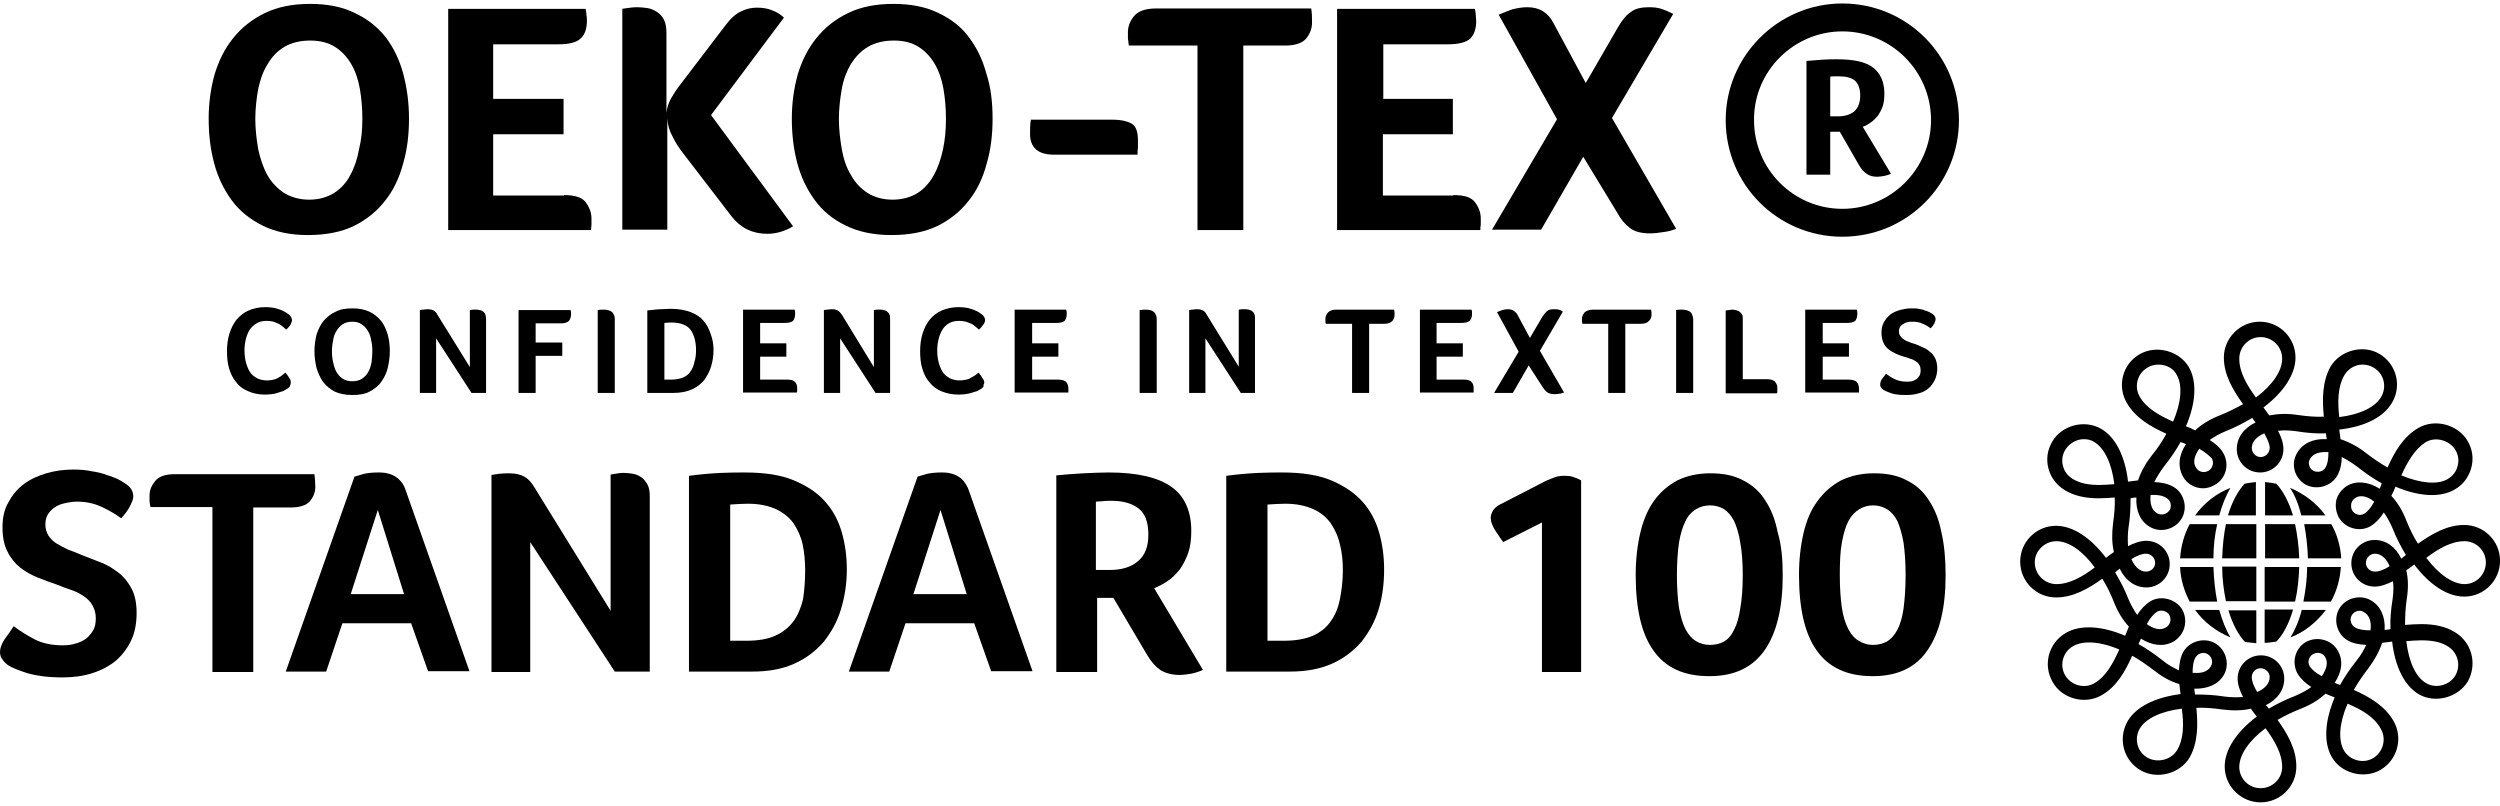 <svg width="90" height="29" viewBox="0 0 90 29" fill="none" xmlns="http://www.w3.org/2000/svg">
<path d="M10.376 13.966C10.361 13.98 10.331 14.011 10.286 14.025C10.241 14.056 10.196 14.085 10.121 14.101C10.046 14.13 9.971 14.146 9.881 14.175C9.791 14.191 9.671 14.206 9.551 14.206C9.311 14.206 9.102 14.161 8.937 14.085C8.757 14.011 8.607 13.906 8.502 13.756C8.382 13.621 8.307 13.456 8.247 13.261C8.187 13.066 8.172 12.856 8.172 12.631C8.172 12.406 8.202 12.196 8.262 12.001C8.322 11.806 8.412 11.641 8.517 11.506C8.637 11.371 8.772 11.252 8.952 11.177C9.117 11.101 9.326 11.056 9.566 11.056C9.686 11.056 9.791 11.072 9.881 11.086C9.971 11.117 10.061 11.132 10.121 11.162C10.196 11.191 10.241 11.222 10.301 11.252C10.346 11.281 10.376 11.311 10.406 11.326C10.436 11.356 10.451 11.371 10.481 11.416C10.496 11.446 10.511 11.491 10.511 11.521C10.511 11.581 10.481 11.641 10.451 11.701C10.406 11.761 10.361 11.821 10.301 11.866C10.271 11.836 10.226 11.791 10.181 11.761C10.136 11.716 10.091 11.686 10.031 11.656C9.971 11.626 9.911 11.611 9.851 11.581C9.776 11.566 9.701 11.551 9.611 11.551C9.461 11.551 9.326 11.581 9.237 11.641C9.132 11.701 9.057 11.776 8.982 11.881C8.922 11.986 8.877 12.091 8.847 12.226C8.817 12.346 8.802 12.481 8.802 12.616C8.802 12.751 8.817 12.886 8.847 13.021C8.877 13.141 8.922 13.261 8.982 13.366C9.042 13.471 9.132 13.546 9.237 13.606C9.341 13.666 9.476 13.696 9.626 13.696C9.716 13.696 9.791 13.681 9.851 13.666C9.926 13.651 9.986 13.621 10.031 13.591C10.091 13.561 10.136 13.531 10.166 13.501C10.211 13.471 10.241 13.441 10.271 13.411C10.286 13.441 10.316 13.456 10.331 13.486C10.361 13.516 10.376 13.546 10.391 13.576C10.406 13.606 10.436 13.636 10.451 13.666C10.466 13.696 10.466 13.726 10.466 13.756C10.466 13.801 10.466 13.831 10.451 13.861C10.436 13.906 10.421 13.936 10.376 13.966Z" fill="black"/>
<path d="M14.034 12.631C14.034 12.841 14.004 13.05 13.959 13.245C13.914 13.44 13.825 13.605 13.72 13.755C13.614 13.905 13.465 14.01 13.3 14.1C13.135 14.19 12.925 14.22 12.67 14.22C12.43 14.22 12.22 14.175 12.055 14.1C11.89 14.01 11.755 13.905 11.635 13.755C11.53 13.605 11.455 13.44 11.395 13.245C11.35 13.05 11.32 12.855 11.32 12.646C11.32 12.436 11.35 12.241 11.395 12.046C11.455 11.866 11.53 11.701 11.65 11.551C11.77 11.416 11.905 11.296 12.085 11.221C12.25 11.131 12.46 11.101 12.7 11.101C12.94 11.101 13.135 11.146 13.3 11.221C13.465 11.296 13.6 11.416 13.72 11.551C13.825 11.686 13.899 11.851 13.959 12.046C14.004 12.211 14.034 12.421 14.034 12.631ZM13.405 12.646C13.405 12.496 13.39 12.361 13.36 12.241C13.345 12.121 13.3 12.001 13.24 11.911C13.18 11.806 13.105 11.731 13.015 11.671C12.925 11.611 12.82 11.581 12.685 11.581C12.55 11.581 12.43 11.611 12.34 11.671C12.25 11.731 12.175 11.806 12.115 11.911C12.055 12.001 12.01 12.121 11.995 12.241C11.965 12.376 11.95 12.511 11.95 12.646C11.95 12.796 11.965 12.931 11.995 13.05C12.025 13.185 12.055 13.29 12.115 13.395C12.175 13.5 12.25 13.575 12.34 13.635C12.43 13.695 12.55 13.725 12.685 13.725C12.82 13.725 12.94 13.695 13.03 13.635C13.12 13.575 13.195 13.5 13.255 13.395C13.315 13.29 13.345 13.185 13.375 13.05C13.39 12.915 13.405 12.78 13.405 12.646Z" fill="black"/>
<path d="M17.499 14.146H16.975L15.7 12.181V14.146H15.115V11.162C15.145 11.162 15.19 11.146 15.235 11.146C15.28 11.146 15.34 11.132 15.385 11.132C15.475 11.132 15.55 11.146 15.61 11.177C15.67 11.206 15.715 11.266 15.745 11.326L16.915 13.216V11.162C16.96 11.162 16.99 11.146 17.035 11.146C17.065 11.146 17.095 11.146 17.125 11.146C17.169 11.146 17.215 11.146 17.259 11.162C17.305 11.162 17.349 11.191 17.38 11.206C17.41 11.236 17.454 11.266 17.469 11.311C17.484 11.356 17.499 11.416 17.499 11.491V14.146Z" fill="black"/>
<path d="M19.283 12.331H20.242V12.811H19.283V14.146H18.668V11.162H20.542C20.542 11.191 20.557 11.222 20.557 11.236C20.557 11.267 20.557 11.281 20.557 11.326C20.557 11.416 20.527 11.491 20.482 11.551C20.422 11.611 20.332 11.641 20.198 11.641H19.283V12.331Z" fill="black"/>
<path d="M21.518 11.162C21.563 11.162 21.608 11.147 21.637 11.147C21.683 11.147 21.712 11.147 21.727 11.147C21.773 11.147 21.817 11.147 21.863 11.162C21.907 11.162 21.952 11.192 21.997 11.207C22.042 11.237 22.072 11.267 22.087 11.312C22.117 11.357 22.132 11.416 22.132 11.492V14.146H21.518V11.162Z" fill="black"/>
<path d="M25.687 12.601C25.687 12.811 25.657 13.006 25.597 13.201C25.537 13.396 25.447 13.546 25.342 13.696C25.222 13.831 25.072 13.95 24.892 14.025C24.712 14.101 24.502 14.145 24.247 14.145H23.303V11.176C23.498 11.161 23.648 11.132 23.783 11.132C23.918 11.132 24.038 11.117 24.128 11.117C24.427 11.117 24.667 11.161 24.862 11.236C25.057 11.311 25.222 11.416 25.327 11.551C25.447 11.686 25.522 11.836 25.582 12.016C25.657 12.211 25.687 12.406 25.687 12.601ZM25.057 12.601C25.057 12.466 25.042 12.331 25.012 12.211C24.982 12.091 24.937 11.986 24.877 11.896C24.817 11.806 24.727 11.731 24.607 11.686C24.502 11.641 24.352 11.611 24.187 11.611C24.098 11.611 24.008 11.611 23.918 11.626V13.666H24.157C24.337 13.666 24.472 13.636 24.592 13.591C24.712 13.531 24.802 13.471 24.862 13.366C24.922 13.276 24.982 13.156 24.997 13.036C25.042 12.901 25.057 12.766 25.057 12.601Z" fill="black"/>
<path d="M28.34 13.666C28.489 13.666 28.579 13.696 28.624 13.756C28.684 13.816 28.699 13.891 28.699 13.981C28.699 14.011 28.699 14.041 28.699 14.056C28.699 14.071 28.699 14.101 28.684 14.131H26.75V11.147H28.609C28.609 11.177 28.624 11.207 28.624 11.222C28.624 11.252 28.624 11.267 28.624 11.312C28.624 11.416 28.594 11.492 28.549 11.552C28.489 11.597 28.399 11.626 28.25 11.626H27.365V12.361H28.309V12.841H27.365V13.666H28.34Z" fill="black"/>
<path d="M32.044 14.146H31.52L30.245 12.181V14.146H29.66V11.162C29.69 11.162 29.735 11.146 29.78 11.146C29.825 11.146 29.885 11.132 29.93 11.132C30.02 11.132 30.11 11.146 30.155 11.177C30.215 11.206 30.26 11.266 30.305 11.326L31.46 13.216V11.162C31.505 11.162 31.535 11.146 31.579 11.146C31.61 11.146 31.64 11.146 31.669 11.146C31.715 11.146 31.759 11.146 31.804 11.162C31.849 11.162 31.894 11.191 31.924 11.206C31.954 11.236 31.999 11.266 32.014 11.311C32.044 11.356 32.044 11.416 32.044 11.491V14.146Z" fill="black"/>
<path d="M35.359 13.966C35.344 13.98 35.314 14.011 35.269 14.025C35.224 14.056 35.179 14.085 35.104 14.101C35.029 14.13 34.954 14.146 34.849 14.175C34.76 14.191 34.639 14.206 34.52 14.206C34.28 14.206 34.07 14.161 33.89 14.085C33.71 14.011 33.575 13.906 33.455 13.756C33.335 13.621 33.26 13.456 33.2 13.261C33.14 13.066 33.125 12.856 33.125 12.631C33.125 12.406 33.155 12.196 33.215 12.001C33.275 11.806 33.365 11.641 33.47 11.506C33.59 11.371 33.725 11.252 33.905 11.177C34.085 11.101 34.28 11.056 34.52 11.056C34.639 11.056 34.745 11.072 34.834 11.086C34.924 11.117 35.014 11.132 35.074 11.162C35.149 11.191 35.209 11.222 35.254 11.252C35.299 11.281 35.329 11.311 35.359 11.326C35.389 11.356 35.404 11.371 35.434 11.416C35.449 11.446 35.464 11.491 35.464 11.521C35.464 11.581 35.434 11.641 35.389 11.701C35.344 11.761 35.299 11.821 35.239 11.866C35.209 11.836 35.164 11.791 35.119 11.761C35.074 11.716 35.029 11.686 34.969 11.656C34.909 11.626 34.849 11.611 34.774 11.581C34.7 11.566 34.624 11.551 34.535 11.551C34.385 11.551 34.25 11.581 34.16 11.641C34.055 11.701 33.98 11.776 33.92 11.881C33.86 11.986 33.815 12.091 33.785 12.226C33.755 12.346 33.74 12.481 33.74 12.616C33.74 12.751 33.755 12.886 33.785 13.021C33.815 13.141 33.86 13.261 33.92 13.366C33.98 13.471 34.07 13.546 34.175 13.606C34.28 13.666 34.415 13.696 34.565 13.696C34.639 13.696 34.715 13.681 34.789 13.666C34.864 13.651 34.924 13.621 34.969 13.591C35.029 13.561 35.074 13.531 35.119 13.501C35.164 13.471 35.194 13.441 35.224 13.411C35.239 13.441 35.269 13.456 35.284 13.486C35.314 13.516 35.329 13.546 35.344 13.576C35.359 13.606 35.389 13.636 35.404 13.666C35.419 13.696 35.434 13.726 35.434 13.756C35.434 13.801 35.419 13.831 35.404 13.861C35.419 13.906 35.404 13.936 35.359 13.966Z" fill="black"/>
<path d="M38.087 13.666C38.237 13.666 38.327 13.696 38.387 13.756C38.432 13.816 38.462 13.891 38.462 13.981C38.462 14.011 38.462 14.041 38.462 14.056C38.462 14.071 38.462 14.101 38.462 14.131H36.527V11.147H38.387C38.387 11.177 38.387 11.207 38.402 11.222V11.312C38.402 11.416 38.372 11.492 38.327 11.552C38.267 11.597 38.177 11.626 38.027 11.626H37.157V12.361H38.102V12.841H37.157V13.666H38.087Z" fill="black"/>
<path d="M41.042 11.162C41.087 11.162 41.132 11.147 41.162 11.147C41.207 11.147 41.237 11.147 41.252 11.147C41.297 11.147 41.342 11.147 41.387 11.162C41.432 11.162 41.477 11.192 41.507 11.207C41.552 11.237 41.582 11.267 41.597 11.312C41.627 11.357 41.642 11.416 41.642 11.492V14.146H41.027V11.162H41.042Z" fill="black"/>
<path d="M45.18 14.146H44.67L43.395 12.181V14.146H42.81V11.162C42.84 11.162 42.886 11.146 42.931 11.146C42.975 11.146 43.035 11.132 43.081 11.132C43.17 11.132 43.245 11.146 43.305 11.177C43.365 11.206 43.41 11.266 43.44 11.326L44.595 13.201V11.146C44.64 11.146 44.67 11.132 44.715 11.132C44.745 11.132 44.775 11.132 44.805 11.132C44.85 11.132 44.895 11.132 44.94 11.146C44.985 11.146 45.03 11.177 45.06 11.191C45.105 11.221 45.135 11.251 45.15 11.296C45.18 11.341 45.18 11.401 45.18 11.476V14.146Z" fill="black"/>
<path d="M48.66 11.656H47.73C47.715 11.626 47.715 11.597 47.715 11.566C47.715 11.537 47.715 11.521 47.715 11.476C47.715 11.402 47.745 11.326 47.805 11.252C47.865 11.192 47.955 11.147 48.09 11.147H50.189C50.204 11.207 50.204 11.267 50.204 11.341C50.204 11.416 50.174 11.492 50.129 11.552C50.069 11.611 49.979 11.656 49.844 11.656H49.289V14.146H48.675V11.656H48.66Z" fill="black"/>
<path d="M52.692 13.666C52.842 13.666 52.932 13.696 52.977 13.756C53.036 13.816 53.051 13.891 53.051 13.981C53.051 14.011 53.051 14.041 53.051 14.056C53.051 14.071 53.051 14.101 53.051 14.131H51.117V11.147H52.977C52.977 11.177 52.992 11.207 52.992 11.222C52.992 11.252 52.992 11.267 52.992 11.312C52.992 11.416 52.962 11.492 52.902 11.552C52.842 11.597 52.752 11.626 52.602 11.626H51.717V12.361H52.662V12.841H51.717V13.666H52.692Z" fill="black"/>
<path d="M55.032 13.156L54.462 14.146H53.787L54.672 12.661L53.892 11.236C53.952 11.206 54.012 11.191 54.087 11.162C54.147 11.146 54.222 11.132 54.282 11.132C54.447 11.132 54.567 11.206 54.642 11.356L55.077 12.166L55.526 11.401C55.587 11.311 55.647 11.236 55.706 11.191C55.766 11.146 55.841 11.132 55.946 11.132C56.006 11.132 56.066 11.132 56.111 11.146C56.156 11.162 56.216 11.177 56.261 11.221L55.437 12.631L56.306 14.13C56.246 14.146 56.186 14.175 56.126 14.175C56.066 14.19 56.006 14.19 55.961 14.19C55.841 14.19 55.752 14.161 55.691 14.116C55.632 14.07 55.572 13.995 55.526 13.921L55.032 13.156Z" fill="black"/>
<path d="M57.896 11.656H56.966C56.966 11.626 56.951 11.597 56.951 11.566C56.951 11.537 56.951 11.521 56.951 11.476C56.951 11.402 56.981 11.326 57.041 11.252C57.101 11.192 57.206 11.147 57.341 11.147H59.44C59.455 11.207 59.455 11.267 59.455 11.341C59.455 11.416 59.425 11.492 59.365 11.552C59.32 11.611 59.215 11.656 59.081 11.656H58.511V14.146H57.896V11.656Z" fill="black"/>
<path d="M60.34 11.162C60.385 11.162 60.415 11.147 60.46 11.147C60.505 11.147 60.535 11.147 60.55 11.147C60.595 11.147 60.64 11.147 60.685 11.162C60.73 11.162 60.775 11.192 60.82 11.207C60.865 11.237 60.895 11.267 60.91 11.312C60.925 11.357 60.955 11.416 60.955 11.492V14.146H60.34V11.162Z" fill="black"/>
<path d="M62.755 13.651H63.624C63.7 13.651 63.76 13.666 63.804 13.681C63.849 13.696 63.894 13.726 63.909 13.756C63.939 13.786 63.954 13.816 63.969 13.861C63.984 13.891 63.984 13.936 63.984 13.981V14.086C63.984 14.131 63.984 14.146 63.969 14.161H62.125V11.177C62.17 11.177 62.215 11.162 62.245 11.162C62.29 11.162 62.32 11.147 62.335 11.147C62.38 11.147 62.425 11.147 62.47 11.162C62.515 11.162 62.56 11.192 62.605 11.207C62.635 11.237 62.68 11.267 62.71 11.312C62.74 11.357 62.74 11.416 62.74 11.492V13.651H62.755Z" fill="black"/>
<path d="M66.548 13.666C66.683 13.666 66.788 13.696 66.848 13.756C66.893 13.816 66.923 13.891 66.923 13.981C66.923 14.011 66.923 14.041 66.923 14.056C66.923 14.071 66.923 14.101 66.923 14.131H64.988V11.147H66.848C66.848 11.177 66.863 11.207 66.863 11.222C66.863 11.252 66.863 11.267 66.863 11.312C66.863 11.416 66.833 11.492 66.788 11.552C66.728 11.597 66.638 11.626 66.488 11.626H65.618V12.361H66.563V12.841H65.618V13.666H66.548Z" fill="black"/>
<path d="M67.897 13.455C67.987 13.515 68.077 13.59 68.212 13.65C68.332 13.71 68.482 13.74 68.647 13.74C68.707 13.74 68.767 13.74 68.827 13.725C68.887 13.71 68.947 13.68 68.992 13.65C69.037 13.62 69.067 13.575 69.097 13.53C69.127 13.485 69.142 13.41 69.142 13.335C69.142 13.26 69.127 13.185 69.097 13.14C69.067 13.08 69.022 13.035 68.962 13.005C68.902 12.96 68.842 12.931 68.767 12.915C68.692 12.886 68.617 12.855 68.542 12.841C68.452 12.81 68.347 12.78 68.257 12.736C68.167 12.691 68.077 12.646 68.002 12.586C67.927 12.526 67.852 12.451 67.808 12.346C67.763 12.256 67.733 12.121 67.733 11.971C67.733 11.821 67.763 11.701 67.823 11.596C67.882 11.491 67.957 11.401 68.047 11.326C68.137 11.251 68.257 11.206 68.392 11.161C68.512 11.131 68.662 11.101 68.797 11.101C68.887 11.101 68.992 11.101 69.067 11.116C69.157 11.131 69.232 11.146 69.292 11.176C69.367 11.191 69.412 11.221 69.457 11.236C69.502 11.266 69.547 11.281 69.562 11.296C69.637 11.341 69.682 11.416 69.682 11.491C69.682 11.521 69.667 11.581 69.637 11.641C69.607 11.701 69.562 11.761 69.502 11.821C69.427 11.761 69.337 11.701 69.217 11.656C69.097 11.596 68.977 11.581 68.842 11.581C68.797 11.581 68.737 11.581 68.677 11.596C68.617 11.611 68.572 11.626 68.527 11.656C68.482 11.686 68.437 11.716 68.407 11.761C68.377 11.806 68.362 11.866 68.362 11.926C68.362 11.986 68.377 12.046 68.407 12.091C68.437 12.136 68.482 12.181 68.527 12.211C68.572 12.241 68.632 12.286 68.707 12.301C68.767 12.331 68.842 12.361 68.917 12.376C69.007 12.406 69.112 12.451 69.202 12.496C69.307 12.541 69.397 12.586 69.472 12.661C69.562 12.72 69.622 12.81 69.667 12.9C69.712 12.99 69.742 13.125 69.742 13.26C69.742 13.41 69.712 13.56 69.652 13.68C69.592 13.8 69.517 13.905 69.427 13.98C69.337 14.055 69.217 14.13 69.067 14.16C68.932 14.205 68.782 14.22 68.617 14.22C68.407 14.22 68.227 14.205 68.092 14.16C67.957 14.115 67.867 14.07 67.808 14.04C67.778 14.01 67.748 13.995 67.718 13.95C67.688 13.92 67.688 13.875 67.688 13.83C67.688 13.785 67.703 13.71 67.748 13.65C67.808 13.575 67.852 13.515 67.897 13.455Z" fill="black"/>
<path d="M14.724 4.264C14.724 4.833 14.664 5.373 14.514 5.883C14.379 6.393 14.169 6.843 13.87 7.218C13.57 7.607 13.195 7.907 12.745 8.132C12.28 8.357 11.725 8.462 11.081 8.462C10.436 8.462 9.896 8.342 9.446 8.117C8.996 7.892 8.621 7.593 8.336 7.203C8.052 6.813 7.842 6.378 7.707 5.868C7.572 5.358 7.512 4.833 7.512 4.264C7.512 3.709 7.587 3.184 7.722 2.689C7.872 2.194 8.082 1.759 8.396 1.37C8.696 0.995 9.071 0.695 9.536 0.47C10.001 0.245 10.541 0.14 11.171 0.14C11.785 0.14 12.325 0.245 12.775 0.47C13.225 0.68 13.585 0.965 13.885 1.34C14.169 1.714 14.379 2.149 14.514 2.644C14.649 3.154 14.724 3.694 14.724 4.264ZM13.045 4.279C13.045 3.904 13.015 3.544 12.955 3.199C12.895 2.854 12.79 2.554 12.64 2.299C12.49 2.044 12.295 1.834 12.055 1.685C11.815 1.535 11.515 1.46 11.171 1.46C10.811 1.46 10.496 1.535 10.241 1.685C9.986 1.834 9.791 2.044 9.641 2.299C9.476 2.554 9.371 2.854 9.296 3.199C9.236 3.544 9.191 3.904 9.191 4.279C9.191 4.668 9.236 5.013 9.296 5.373C9.371 5.718 9.476 6.033 9.626 6.303C9.776 6.573 9.986 6.783 10.226 6.948C10.481 7.098 10.781 7.188 11.126 7.188C11.485 7.188 11.785 7.098 12.025 6.948C12.265 6.798 12.475 6.573 12.61 6.303C12.76 6.033 12.865 5.718 12.925 5.373C13.015 5.013 13.045 4.668 13.045 4.279Z" fill="black"/>
<path d="M20.303 7.023C20.678 7.023 20.948 7.098 21.083 7.278C21.218 7.458 21.293 7.653 21.293 7.863C21.293 7.953 21.293 8.028 21.293 8.088C21.293 8.148 21.278 8.208 21.278 8.283H16.135V0.32H21.083C21.098 0.41 21.113 0.485 21.113 0.545C21.128 0.605 21.128 0.665 21.128 0.755C21.128 1.04 21.053 1.25 20.903 1.385C20.768 1.52 20.498 1.595 20.108 1.595H17.754V3.559H20.288V4.834H17.754V7.038H20.303V7.023Z" fill="black"/>
<path d="M22.373 0.32C22.493 0.305 22.598 0.29 22.703 0.275C22.808 0.26 22.898 0.26 22.943 0.26C23.063 0.26 23.183 0.275 23.303 0.29C23.423 0.305 23.543 0.365 23.648 0.425C23.753 0.5 23.843 0.59 23.902 0.71C23.962 0.83 23.992 0.98 23.992 1.189V4.068C24.008 3.889 24.067 3.709 24.157 3.544C24.262 3.364 24.367 3.199 24.487 3.049L26.122 0.905C26.302 0.665 26.482 0.5 26.677 0.41C26.857 0.32 27.052 0.275 27.246 0.275C27.456 0.275 27.651 0.305 27.816 0.38C27.981 0.44 28.116 0.53 28.221 0.635L25.597 4.143L28.551 8.147C28.251 8.327 27.936 8.417 27.621 8.417C27.096 8.417 26.662 8.207 26.347 7.802L24.607 5.538C24.457 5.343 24.322 5.148 24.217 4.923C24.098 4.713 24.038 4.503 24.023 4.263V8.267H22.403V0.32H22.373Z" fill="black"/>
<path d="M35.733 4.264C35.733 4.833 35.673 5.373 35.523 5.883C35.389 6.393 35.179 6.843 34.879 7.218C34.579 7.607 34.204 7.907 33.754 8.132C33.289 8.357 32.734 8.462 32.09 8.462C31.445 8.462 30.89 8.342 30.44 8.117C29.975 7.892 29.616 7.593 29.331 7.203C29.046 6.813 28.836 6.378 28.701 5.868C28.566 5.358 28.506 4.833 28.506 4.264C28.506 3.709 28.581 3.184 28.716 2.689C28.866 2.194 29.076 1.759 29.391 1.37C29.691 0.995 30.065 0.695 30.53 0.47C30.995 0.245 31.535 0.14 32.165 0.14C32.779 0.14 33.334 0.245 33.784 0.47C34.234 0.68 34.609 0.965 34.879 1.34C35.164 1.714 35.374 2.149 35.508 2.644C35.673 3.154 35.733 3.694 35.733 4.264ZM34.054 4.279C34.054 3.904 34.024 3.544 33.964 3.199C33.904 2.854 33.799 2.554 33.649 2.299C33.499 2.044 33.304 1.834 33.064 1.685C32.824 1.535 32.539 1.46 32.18 1.46C31.82 1.46 31.505 1.535 31.25 1.685C30.995 1.834 30.8 2.044 30.635 2.299C30.485 2.554 30.365 2.854 30.305 3.199C30.245 3.544 30.2 3.904 30.2 4.279C30.2 4.668 30.245 5.013 30.305 5.373C30.365 5.718 30.47 6.033 30.635 6.303C30.785 6.573 30.98 6.783 31.235 6.948C31.475 7.098 31.775 7.188 32.135 7.188C32.48 7.188 32.794 7.098 33.034 6.948C33.274 6.798 33.469 6.573 33.619 6.303C33.769 6.033 33.874 5.718 33.949 5.373C34.024 5.013 34.054 4.668 34.054 4.279Z" fill="black"/>
<path d="M37.937 5.568C37.367 5.568 37.082 5.313 37.082 4.819C37.082 4.639 37.082 4.474 37.112 4.309H40.081C40.336 4.309 40.561 4.354 40.726 4.444C40.891 4.534 40.966 4.729 40.966 5.058V5.313C40.951 5.403 40.951 5.478 40.951 5.568H37.937Z" fill="black"/>
<path d="M43.125 1.64H40.636V1.625C40.62 1.535 40.62 1.445 40.605 1.385C40.605 1.325 40.605 1.25 40.605 1.16C40.605 0.95 40.68 0.755 40.83 0.575C40.98 0.395 41.25 0.305 41.61 0.305H47.203C47.233 0.47 47.233 0.65 47.233 0.815C47.233 1.025 47.158 1.22 47.023 1.385C46.888 1.55 46.633 1.64 46.259 1.64H44.759V8.282H43.11V1.64H43.125Z" fill="black"/>
<path d="M52.318 7.023C52.708 7.023 52.963 7.098 53.098 7.278C53.233 7.458 53.308 7.653 53.308 7.863V8.088C53.293 8.148 53.293 8.208 53.293 8.283H48.135V0.32H53.098C53.113 0.41 53.128 0.485 53.128 0.545C53.128 0.605 53.143 0.665 53.143 0.755C53.143 1.04 53.068 1.25 52.933 1.385C52.798 1.52 52.513 1.595 52.138 1.595H49.799V3.559H52.303V4.834H49.784V7.038H52.318V7.023Z" fill="black"/>
<path d="M56.997 5.643L55.482 8.267H53.713L56.052 4.293L53.953 0.53C54.118 0.455 54.283 0.395 54.448 0.335C54.628 0.29 54.807 0.26 54.987 0.26C55.422 0.26 55.737 0.455 55.932 0.845L57.087 2.989L58.256 0.965C58.406 0.71 58.556 0.53 58.721 0.425C58.871 0.305 59.096 0.26 59.366 0.26C59.531 0.26 59.681 0.275 59.816 0.32C59.951 0.365 60.086 0.425 60.236 0.5L58.031 4.248L60.341 8.237C60.191 8.297 60.026 8.342 59.861 8.357C59.696 8.387 59.546 8.402 59.411 8.402C59.096 8.402 58.841 8.342 58.676 8.207C58.496 8.072 58.346 7.892 58.226 7.667L56.997 5.643Z" fill="black"/>
<path d="M66.324 1.13C68.078 1.13 69.517 2.554 69.517 4.324C69.517 6.078 68.078 7.518 66.324 7.518C64.569 7.518 63.145 6.093 63.145 4.324C63.13 2.569 64.569 1.13 66.324 1.13ZM66.324 0.125C64.014 0.125 62.125 2.014 62.125 4.324C62.125 6.648 63.999 8.522 66.324 8.522C68.648 8.522 70.522 6.648 70.522 4.324C70.522 1.999 68.648 0.125 66.324 0.125Z" fill="black"/>
<path d="M67.837 3.364C67.837 3.544 67.822 3.694 67.777 3.828C67.732 3.948 67.672 4.068 67.597 4.173C67.522 4.263 67.432 4.353 67.342 4.413C67.252 4.473 67.162 4.533 67.058 4.563L68.077 6.258C68.002 6.288 67.912 6.318 67.837 6.333C67.747 6.348 67.657 6.363 67.582 6.363C67.432 6.363 67.297 6.333 67.207 6.258C67.103 6.198 67.013 6.093 66.923 5.943L66.233 4.743H65.888V6.288H65.033V2.194C65.228 2.179 65.408 2.164 65.603 2.149C65.798 2.134 65.963 2.134 66.128 2.134C66.728 2.134 67.162 2.224 67.432 2.434C67.702 2.644 67.837 2.959 67.837 3.364ZM66.968 3.439C66.968 3.184 66.893 3.004 66.773 2.899C66.638 2.794 66.458 2.749 66.218 2.749C66.143 2.749 66.083 2.749 66.023 2.749C65.963 2.749 65.918 2.749 65.888 2.764V4.188H66.173C66.413 4.188 66.608 4.128 66.758 4.008C66.893 3.873 66.968 3.694 66.968 3.439Z" fill="black"/>
<path d="M81.379 28.885C80.674 28.885 80.089 28.301 80.089 27.596C80.089 26.996 80.509 26.351 81.244 25.796C81.169 25.706 81.094 25.602 81.034 25.512C80.719 25.587 80.374 25.587 79.999 25.541C79.684 25.497 79.369 25.466 79.069 25.482C79.129 26.096 79.129 26.726 78.829 27.266C78.485 27.851 77.66 28.076 77.06 27.731C76.445 27.371 76.235 26.591 76.595 25.961C76.895 25.451 77.57 25.107 78.5 24.987C78.485 24.867 78.47 24.747 78.455 24.627C78.14 24.537 77.825 24.357 77.54 24.132C77.285 23.937 77.03 23.757 76.76 23.607C76.505 24.177 76.19 24.732 75.651 25.032C75.051 25.377 74.226 25.152 73.896 24.552C73.536 23.937 73.746 23.142 74.376 22.782C74.886 22.483 75.666 22.527 76.505 22.887C76.55 22.782 76.595 22.662 76.64 22.558C76.415 22.318 76.235 22.018 76.1 21.673C75.981 21.373 75.846 21.088 75.681 20.833C75.186 21.193 74.631 21.508 74.016 21.508C73.311 21.508 72.727 20.938 72.727 20.218C72.727 19.514 73.296 18.929 74.016 18.929C74.616 18.929 75.261 19.349 75.816 20.083C75.906 20.008 76.01 19.933 76.1 19.873C76.025 19.558 76.025 19.199 76.07 18.839C76.115 18.524 76.145 18.209 76.13 17.909C75.936 17.924 75.755 17.939 75.561 17.939C75.066 17.939 74.676 17.849 74.346 17.654C74.046 17.474 73.836 17.204 73.746 16.874C73.656 16.544 73.701 16.2 73.881 15.9C74.211 15.315 75.036 15.09 75.636 15.435C76.16 15.735 76.505 16.424 76.61 17.339C76.73 17.324 76.85 17.309 76.97 17.294C77.075 16.979 77.24 16.68 77.465 16.395C77.675 16.14 77.84 15.885 77.99 15.615C77.42 15.36 76.88 15.045 76.565 14.505C76.205 13.89 76.415 13.096 77.03 12.751C77.63 12.406 78.455 12.631 78.799 13.216C79.099 13.741 79.054 14.505 78.695 15.345C78.814 15.39 78.919 15.435 79.024 15.495C79.264 15.27 79.564 15.09 79.909 14.955C80.209 14.835 80.479 14.7 80.749 14.55C80.389 14.04 80.059 13.501 80.059 12.871C80.059 12.166 80.644 11.581 81.349 11.581C82.068 11.581 82.638 12.166 82.638 12.871C82.638 13.47 82.218 14.115 81.484 14.67C81.559 14.775 81.634 14.865 81.694 14.955C82.008 14.895 82.353 14.88 82.728 14.94C83.043 14.985 83.358 15.015 83.658 15C83.598 14.385 83.598 13.74 83.898 13.201C84.243 12.616 85.067 12.391 85.652 12.736C86.267 13.096 86.477 13.875 86.117 14.49C85.817 15.015 85.142 15.36 84.213 15.465C84.228 15.585 84.243 15.705 84.258 15.81C84.573 15.915 84.888 16.08 85.172 16.305C85.427 16.5 85.682 16.68 85.952 16.829C86.207 16.26 86.522 15.72 87.062 15.405C87.662 15.06 88.486 15.285 88.831 15.87C89.011 16.17 89.056 16.515 88.966 16.844C88.876 17.174 88.666 17.459 88.366 17.624C87.856 17.924 87.077 17.879 86.237 17.519C86.192 17.639 86.147 17.744 86.087 17.849C86.312 18.089 86.492 18.389 86.627 18.734C86.747 19.034 86.882 19.319 87.047 19.573C87.557 19.214 88.096 18.899 88.711 18.899C89.416 18.899 90.001 19.468 90.001 20.188C90.001 20.893 89.431 21.478 88.711 21.478C88.111 21.478 87.467 21.058 86.912 20.323C86.807 20.398 86.717 20.473 86.627 20.533C86.702 20.848 86.702 21.208 86.642 21.568C86.597 21.883 86.582 22.198 86.582 22.497C86.777 22.483 86.972 22.468 87.167 22.468C87.647 22.468 88.051 22.558 88.366 22.752C88.981 23.112 89.191 23.892 88.846 24.522C88.501 25.107 87.677 25.332 87.092 25.002C86.567 24.702 86.222 24.012 86.117 23.097C85.997 23.112 85.877 23.127 85.757 23.142C85.652 23.457 85.487 23.757 85.262 24.057C85.067 24.312 84.888 24.567 84.737 24.837C85.307 25.092 85.847 25.407 86.162 25.946C86.522 26.561 86.312 27.356 85.697 27.716C85.097 28.061 84.273 27.836 83.943 27.251C83.643 26.726 83.688 25.961 84.048 25.107C83.928 25.062 83.823 25.017 83.718 24.972C83.478 25.197 83.178 25.377 82.833 25.512C82.533 25.631 82.248 25.766 81.993 25.916C82.353 26.426 82.668 26.966 82.668 27.596C82.668 28.316 82.083 28.885 81.379 28.885ZM81.559 26.216C80.959 26.666 80.614 27.176 80.614 27.611C80.614 28.031 80.959 28.375 81.379 28.375C81.814 28.375 82.158 28.031 82.158 27.611C82.158 27.116 81.874 26.651 81.559 26.216ZM84.513 25.332C84.213 26.021 84.168 26.636 84.378 27.011C84.588 27.371 85.067 27.506 85.427 27.296C85.787 27.086 85.922 26.606 85.712 26.246C85.487 25.811 85.007 25.541 84.513 25.332ZM78.545 25.512C77.795 25.602 77.24 25.871 77.03 26.231C76.82 26.606 76.94 27.071 77.315 27.281C77.675 27.476 78.17 27.356 78.38 26.996C78.62 26.591 78.62 26.051 78.545 25.512ZM81.679 25.512C81.978 25.332 82.293 25.182 82.638 25.047C82.848 24.957 83.043 24.852 83.208 24.732C83.013 24.612 82.833 24.447 82.713 24.252C82.488 23.847 82.623 23.337 83.013 23.112C83.418 22.887 83.943 23.037 84.153 23.412C84.363 23.757 84.318 24.177 84.048 24.582C84.108 24.612 84.183 24.642 84.243 24.657C84.408 24.357 84.618 24.057 84.843 23.772C84.992 23.592 85.097 23.397 85.187 23.217C84.903 23.202 84.692 23.157 84.513 23.052C84.123 22.827 83.988 22.303 84.213 21.913C84.438 21.523 84.977 21.388 85.352 21.613C85.697 21.808 85.877 22.198 85.847 22.677C85.922 22.677 85.997 22.663 86.057 22.648C86.042 22.303 86.072 21.943 86.132 21.583C86.162 21.358 86.177 21.133 86.147 20.923C85.937 21.028 85.712 21.118 85.487 21.118C85.022 21.118 84.648 20.743 84.648 20.278C84.648 19.813 85.022 19.439 85.487 19.439C85.892 19.439 86.237 19.678 86.447 20.113C86.507 20.068 86.552 20.023 86.612 19.978C86.432 19.678 86.267 19.364 86.132 19.019C86.042 18.809 85.937 18.614 85.817 18.449C85.697 18.644 85.532 18.824 85.337 18.944C84.948 19.169 84.423 19.019 84.198 18.629C84.093 18.434 84.063 18.209 84.108 17.999C84.168 17.789 84.303 17.609 84.498 17.489C84.828 17.294 85.262 17.339 85.667 17.594C85.697 17.534 85.727 17.459 85.742 17.399C85.442 17.234 85.142 17.024 84.858 16.799C84.677 16.665 84.483 16.544 84.303 16.454C84.303 16.68 84.258 16.919 84.138 17.129C83.913 17.519 83.388 17.654 82.998 17.444C82.593 17.204 82.458 16.695 82.698 16.305C82.893 15.96 83.283 15.78 83.763 15.81C83.748 15.75 83.748 15.675 83.733 15.6C83.403 15.615 83.028 15.585 82.668 15.525C82.443 15.495 82.218 15.48 82.008 15.51C82.113 15.705 82.203 15.93 82.203 16.17C82.203 16.634 81.829 17.009 81.364 17.009C80.899 17.009 80.524 16.634 80.524 16.17C80.524 15.765 80.764 15.42 81.199 15.21C81.154 15.15 81.109 15.09 81.079 15.045C80.779 15.225 80.464 15.39 80.119 15.525C79.909 15.615 79.714 15.72 79.549 15.84C79.744 15.96 79.924 16.11 80.044 16.32C80.269 16.724 80.134 17.234 79.729 17.459C79.594 17.534 79.459 17.579 79.309 17.579C79.009 17.579 78.725 17.414 78.59 17.159C78.395 16.814 78.425 16.395 78.695 15.99C78.635 15.96 78.56 15.93 78.5 15.915C78.335 16.215 78.125 16.515 77.9 16.799C77.765 16.979 77.645 17.174 77.555 17.354C77.825 17.369 78.05 17.414 78.23 17.519C78.425 17.624 78.56 17.804 78.62 18.029C78.68 18.239 78.65 18.479 78.545 18.659C78.32 19.049 77.795 19.199 77.405 18.974C77.06 18.779 76.88 18.389 76.91 17.909C76.835 17.909 76.76 17.924 76.7 17.939C76.7 18.284 76.685 18.644 76.625 19.004C76.595 19.229 76.595 19.453 76.61 19.663C76.805 19.558 77.045 19.468 77.27 19.468C77.735 19.468 78.11 19.843 78.11 20.308C78.11 20.773 77.735 21.148 77.27 21.148C76.865 21.148 76.52 20.908 76.31 20.473C76.25 20.518 76.19 20.563 76.145 20.608C76.325 20.908 76.49 21.223 76.625 21.568C76.715 21.778 76.82 21.973 76.94 22.138C77.06 21.943 77.225 21.763 77.42 21.643C77.795 21.418 78.335 21.568 78.56 21.943C78.784 22.348 78.65 22.857 78.245 23.097C77.9 23.292 77.48 23.247 77.075 22.992C77.045 23.052 77.015 23.127 76.985 23.187C77.285 23.352 77.585 23.562 77.87 23.787C78.05 23.937 78.245 24.042 78.44 24.132C78.455 23.907 78.485 23.667 78.605 23.457C78.829 23.082 79.354 22.932 79.744 23.157C80.134 23.382 80.284 23.907 80.059 24.297C79.864 24.642 79.459 24.807 78.995 24.792C78.995 24.867 79.01 24.927 79.024 25.002C79.369 25.002 79.729 25.017 80.089 25.077C80.329 25.107 80.539 25.107 80.749 25.092C80.644 24.882 80.554 24.657 80.554 24.432C80.554 23.967 80.929 23.592 81.394 23.592C81.859 23.592 82.233 23.967 82.233 24.432C82.233 24.837 81.993 25.182 81.559 25.392C81.589 25.392 81.634 25.451 81.679 25.512ZM81.379 24.057C81.199 24.057 81.064 24.207 81.064 24.372C81.064 24.522 81.124 24.687 81.259 24.912C81.544 24.792 81.709 24.597 81.709 24.372C81.709 24.207 81.559 24.057 81.379 24.057ZM86.627 23.082C86.717 23.832 86.972 24.387 87.347 24.597C87.707 24.807 88.201 24.657 88.396 24.312C88.606 23.937 88.471 23.472 88.111 23.262C87.871 23.112 87.557 23.052 87.167 23.052C87.002 23.052 86.807 23.067 86.627 23.082ZM75.201 23.127C74.976 23.127 74.781 23.172 74.631 23.262C74.256 23.472 74.136 23.952 74.346 24.312C74.556 24.672 75.036 24.807 75.396 24.597C75.816 24.357 76.07 23.877 76.295 23.382C75.906 23.217 75.531 23.127 75.201 23.127ZM83.433 23.502C83.388 23.502 83.328 23.517 83.268 23.547C83.118 23.637 83.058 23.832 83.148 23.982C83.223 24.102 83.358 24.222 83.583 24.342C83.763 24.087 83.823 23.832 83.703 23.652C83.658 23.562 83.553 23.502 83.433 23.502ZM78.934 24.222C79.159 24.237 79.444 24.237 79.594 23.982C79.684 23.832 79.624 23.637 79.474 23.547C79.324 23.457 79.129 23.517 79.039 23.667C78.965 23.787 78.934 23.967 78.934 24.222ZM84.948 21.988C84.828 21.988 84.722 22.048 84.662 22.153C84.573 22.303 84.633 22.497 84.782 22.587C84.903 22.663 85.097 22.692 85.337 22.692C85.382 22.378 85.292 22.138 85.097 22.033C85.052 22.003 85.007 21.988 84.948 21.988ZM77.285 22.468C77.54 22.648 77.78 22.707 77.975 22.587C78.125 22.497 78.185 22.303 78.095 22.138C78.005 21.988 77.795 21.943 77.66 22.018C77.525 22.108 77.405 22.243 77.285 22.468ZM87.347 20.083C87.796 20.683 88.306 21.028 88.726 21.028C89.146 21.028 89.491 20.683 89.491 20.248C89.491 19.828 89.146 19.483 88.726 19.483C88.246 19.483 87.781 19.753 87.347 20.083ZM74.031 19.483C73.611 19.483 73.251 19.828 73.251 20.248C73.251 20.668 73.596 21.028 74.031 21.028C74.511 21.028 74.976 20.758 75.411 20.428C74.976 19.828 74.466 19.483 74.031 19.483ZM85.502 19.933C85.322 19.933 85.172 20.083 85.172 20.263C85.172 20.443 85.322 20.578 85.502 20.578C85.637 20.578 85.817 20.518 86.027 20.383C85.907 20.098 85.712 19.933 85.502 19.933ZM76.73 20.128C76.85 20.413 77.045 20.578 77.255 20.578C77.435 20.578 77.585 20.443 77.585 20.263C77.585 20.083 77.435 19.933 77.255 19.933C77.12 19.933 76.94 19.993 76.73 20.128ZM85.007 17.864C84.933 17.864 84.858 17.879 84.797 17.924C84.722 17.969 84.677 18.029 84.648 18.119C84.633 18.209 84.633 18.299 84.677 18.374C84.767 18.524 84.962 18.584 85.112 18.494C85.232 18.419 85.352 18.284 85.472 18.059C85.307 17.924 85.142 17.864 85.007 17.864ZM77.42 17.819C77.39 18.134 77.465 18.374 77.66 18.479C77.81 18.569 78.02 18.509 78.11 18.359C78.155 18.284 78.155 18.194 78.14 18.119C78.125 18.044 78.065 17.969 77.99 17.924C77.84 17.834 77.66 17.804 77.42 17.819ZM75.021 15.81C74.751 15.81 74.496 15.96 74.346 16.2C74.241 16.38 74.211 16.59 74.271 16.784C74.316 16.979 74.451 17.144 74.631 17.249C74.886 17.399 75.186 17.459 75.576 17.459C75.755 17.459 75.936 17.444 76.115 17.429C76.025 16.68 75.755 16.125 75.396 15.915C75.291 15.84 75.156 15.81 75.021 15.81ZM86.447 17.114C87.137 17.399 87.751 17.459 88.111 17.249C88.291 17.144 88.426 16.979 88.471 16.784C88.531 16.59 88.501 16.38 88.396 16.2C88.186 15.855 87.692 15.705 87.332 15.915C86.942 16.155 86.672 16.619 86.447 17.114ZM83.688 16.275C83.508 16.275 83.283 16.32 83.163 16.515C83.118 16.59 83.103 16.68 83.133 16.754C83.148 16.844 83.208 16.904 83.283 16.949C83.433 17.024 83.643 16.979 83.718 16.829C83.793 16.709 83.823 16.529 83.823 16.275C83.778 16.275 83.733 16.275 83.688 16.275ZM79.174 16.155C78.995 16.41 78.934 16.649 79.054 16.829C79.114 16.934 79.219 16.994 79.339 16.994C79.399 16.994 79.444 16.979 79.504 16.949C79.654 16.859 79.714 16.665 79.624 16.5C79.519 16.395 79.384 16.275 79.174 16.155ZM81.514 15.6C81.229 15.72 81.064 15.915 81.064 16.125C81.064 16.305 81.214 16.454 81.379 16.454C81.559 16.454 81.709 16.305 81.709 16.125C81.709 15.99 81.634 15.825 81.514 15.6ZM77.705 13.126C77.57 13.126 77.435 13.156 77.315 13.231C76.94 13.441 76.82 13.92 77.03 14.28C77.27 14.7 77.735 14.955 78.23 15.18C78.53 14.49 78.575 13.875 78.365 13.501C78.245 13.261 77.99 13.126 77.705 13.126ZM85.052 13.126C84.782 13.126 84.528 13.276 84.393 13.515C84.153 13.935 84.153 14.475 84.213 15.015C84.962 14.925 85.517 14.655 85.727 14.28C85.937 13.905 85.817 13.441 85.442 13.231C85.322 13.156 85.187 13.126 85.052 13.126ZM81.379 12.136C80.959 12.136 80.614 12.481 80.614 12.916C80.614 13.396 80.884 13.86 81.214 14.31C81.814 13.86 82.158 13.351 82.158 12.916C82.158 12.481 81.814 12.136 81.379 12.136Z" fill="black"/>
<path d="M78.484 20.099C78.514 19.649 78.634 19.229 78.829 18.869H79.819C79.729 19.259 79.684 19.679 79.684 20.099H78.484Z" fill="black"/>
<path d="M79.893 21.958C79.998 22.333 80.133 22.677 80.298 22.947C79.788 22.738 79.338 22.393 79.023 21.958H79.893Z" fill="black"/>
<path d="M79.684 20.413C79.699 20.848 79.744 21.268 79.819 21.658H78.829C78.634 21.283 78.499 20.863 78.484 20.413H79.684Z" fill="black"/>
<path d="M79.023 18.554C79.353 18.104 79.788 17.759 80.298 17.564C80.133 17.834 79.998 18.179 79.893 18.554H79.023Z" fill="black"/>
<path d="M82.441 17.564C82.951 17.774 83.401 18.119 83.716 18.554H82.846C82.756 18.179 82.621 17.834 82.441 17.564Z" fill="black"/>
<path d="M83.732 21.958C83.402 22.393 82.967 22.753 82.457 22.947C82.622 22.677 82.772 22.333 82.862 21.958H83.732Z" fill="black"/>
<path d="M84.271 20.413C84.241 20.863 84.121 21.283 83.912 21.658H82.922C82.997 21.268 83.057 20.848 83.057 20.413H84.271Z" fill="black"/>
<path d="M83.926 18.869C84.136 19.229 84.256 19.664 84.286 20.099H83.086C83.071 19.679 83.026 19.259 82.951 18.869H83.926Z" fill="black"/>
<path d="M80.807 17.414C80.942 17.384 81.077 17.369 81.212 17.354V18.554H80.207C80.357 18.044 80.582 17.654 80.807 17.414Z" fill="black"/>
<path d="M79.998 20.099C80.013 19.649 80.058 19.229 80.133 18.869H81.228V20.099H79.998Z" fill="black"/>
<path d="M80.133 21.643C80.058 21.268 79.998 20.848 79.998 20.398H81.228V21.643H80.133Z" fill="black"/>
<path d="M81.227 23.157C81.092 23.142 80.957 23.128 80.823 23.113C80.582 22.858 80.373 22.468 80.223 21.973H81.227V23.157Z" fill="black"/>
<path d="M82.547 21.958C82.397 22.467 82.187 22.857 81.947 23.097C81.812 23.112 81.677 23.142 81.527 23.142V21.943H82.547V21.958Z" fill="black"/>
<path d="M82.772 20.413C82.757 20.863 82.712 21.283 82.622 21.658H81.527V20.413H82.772Z" fill="black"/>
<path d="M82.623 18.869C82.698 19.229 82.758 19.649 82.773 20.099H81.543V18.869H82.623Z" fill="black"/>
<path d="M81.527 17.354C81.677 17.369 81.812 17.384 81.947 17.414C82.187 17.669 82.397 18.059 82.547 18.554H81.542V17.354H81.527Z" fill="black"/>
<path d="M0.495 22.543C0.69 22.693 0.945 22.858 1.23 23.008C1.514 23.157 1.859 23.232 2.264 23.232C2.414 23.232 2.564 23.217 2.699 23.172C2.834 23.142 2.969 23.082 3.074 23.008C3.179 22.933 3.269 22.828 3.344 22.708C3.419 22.588 3.449 22.438 3.449 22.258C3.449 22.078 3.404 21.928 3.329 21.793C3.254 21.658 3.149 21.553 3.014 21.463C2.879 21.373 2.744 21.298 2.564 21.238C2.384 21.178 2.219 21.118 2.039 21.043C1.814 20.968 1.574 20.878 1.35 20.788C1.125 20.698 0.915 20.578 0.72 20.428C0.54 20.278 0.375 20.084 0.27 19.858C0.15 19.634 0.09 19.334 0.09 18.989C0.09 18.644 0.15 18.344 0.3 18.089C0.435 17.834 0.615 17.609 0.855 17.429C1.095 17.249 1.365 17.13 1.664 17.04C1.964 16.95 2.294 16.904 2.639 16.904C2.879 16.904 3.089 16.919 3.299 16.965C3.509 16.994 3.689 17.04 3.839 17.099C4.004 17.145 4.139 17.204 4.244 17.249C4.349 17.309 4.439 17.354 4.498 17.399C4.693 17.519 4.798 17.669 4.798 17.879C4.798 17.969 4.753 18.074 4.678 18.224C4.603 18.374 4.498 18.509 4.364 18.659C4.184 18.524 3.959 18.389 3.674 18.254C3.389 18.119 3.089 18.059 2.774 18.059C2.639 18.059 2.519 18.074 2.384 18.104C2.249 18.134 2.129 18.164 2.009 18.239C1.904 18.299 1.814 18.389 1.739 18.494C1.664 18.599 1.634 18.734 1.634 18.884C1.634 19.034 1.679 19.169 1.739 19.274C1.814 19.379 1.904 19.484 2.024 19.559C2.144 19.634 2.294 19.709 2.444 19.784C2.609 19.844 2.774 19.904 2.939 19.979C3.164 20.069 3.404 20.158 3.629 20.248C3.869 20.338 4.079 20.473 4.274 20.623C4.468 20.773 4.618 20.968 4.738 21.193C4.858 21.418 4.918 21.718 4.918 22.063C4.918 22.438 4.858 22.768 4.723 23.052C4.588 23.337 4.409 23.577 4.169 23.787C3.929 23.982 3.644 24.132 3.314 24.237C2.984 24.342 2.624 24.387 2.234 24.387C1.724 24.387 1.305 24.327 0.99 24.237C0.675 24.132 0.435 24.042 0.3 23.952C0.21 23.892 0.15 23.832 0.09 23.742C0.03 23.667 0 23.577 0 23.472C0 23.352 0.045 23.202 0.15 23.038C0.285 22.858 0.39 22.693 0.495 22.543Z" fill="black"/>
<path d="M7.647 18.254H5.413V18.239C5.398 18.149 5.383 18.089 5.383 18.029C5.383 17.969 5.383 17.909 5.383 17.834C5.383 17.639 5.458 17.474 5.593 17.309C5.728 17.145 5.968 17.07 6.298 17.07H11.321C11.336 17.22 11.351 17.369 11.351 17.534C11.351 17.714 11.291 17.879 11.156 18.044C11.021 18.194 10.796 18.269 10.466 18.269H9.117V24.192H7.647V18.254Z" fill="black"/>
<path d="M15.415 24.177L14.801 22.438H12.326L11.742 24.177H10.287L12.761 17.159C12.851 17.129 12.971 17.099 13.121 17.054C13.271 17.024 13.436 17.009 13.616 17.009C13.691 17.009 13.781 17.009 13.871 17.024C13.961 17.039 14.066 17.069 14.156 17.114C14.246 17.159 14.336 17.219 14.411 17.309C14.501 17.399 14.561 17.519 14.606 17.654L16.9 24.162H15.415V24.177ZM13.601 18.359L12.626 21.388H14.546L13.601 18.359Z" fill="black"/>
<path d="M23.377 24.177H22.132L19.088 19.514V24.192H17.693V17.099C17.768 17.084 17.858 17.07 17.978 17.055C18.098 17.04 18.218 17.04 18.338 17.04C18.563 17.04 18.743 17.084 18.878 17.16C19.013 17.235 19.118 17.354 19.223 17.519L21.982 21.988V17.084C22.087 17.07 22.177 17.055 22.252 17.04C22.342 17.024 22.402 17.024 22.462 17.024C22.567 17.024 22.672 17.04 22.777 17.055C22.882 17.07 22.987 17.114 23.077 17.174C23.166 17.235 23.241 17.324 23.302 17.429C23.361 17.534 23.391 17.669 23.391 17.849V24.177H23.377Z" fill="black"/>
<path d="M30.486 20.503C30.486 21.013 30.411 21.478 30.276 21.928C30.141 22.378 29.931 22.752 29.661 23.097C29.376 23.427 29.031 23.697 28.596 23.892C28.162 24.087 27.667 24.177 27.082 24.177H24.803V17.129C25.253 17.069 25.642 17.039 25.972 17.024C26.287 17.009 26.572 17.009 26.812 17.009C27.532 17.009 28.117 17.099 28.581 17.294C29.046 17.489 29.436 17.744 29.706 18.059C29.991 18.374 30.186 18.749 30.306 19.169C30.426 19.588 30.486 20.038 30.486 20.503ZM28.986 20.533C28.986 20.203 28.956 19.888 28.896 19.603C28.836 19.319 28.716 19.064 28.567 18.839C28.416 18.629 28.192 18.449 27.937 18.329C27.667 18.209 27.337 18.134 26.932 18.134C26.722 18.134 26.512 18.149 26.287 18.164V23.067H26.872C27.292 23.067 27.637 23.007 27.907 22.887C28.177 22.767 28.401 22.587 28.567 22.363C28.731 22.138 28.836 21.868 28.911 21.568C28.956 21.253 28.986 20.908 28.986 20.533Z" fill="black"/>
<path d="M35.687 24.177L35.072 22.438H32.598L32.013 24.177H30.559L33.033 17.159C33.123 17.129 33.243 17.099 33.393 17.054C33.543 17.024 33.708 17.009 33.888 17.009C33.962 17.009 34.052 17.009 34.142 17.024C34.232 17.039 34.337 17.069 34.427 17.114C34.517 17.159 34.607 17.219 34.682 17.309C34.757 17.399 34.832 17.519 34.877 17.654L37.171 24.162H35.687V24.177ZM33.858 18.359L32.883 21.388H34.802L33.858 18.359Z" fill="black"/>
<path d="M42.886 19.109C42.886 19.409 42.856 19.663 42.781 19.888C42.706 20.113 42.601 20.308 42.481 20.488C42.346 20.653 42.211 20.803 42.046 20.908C41.881 21.028 41.716 21.103 41.551 21.178L43.306 24.117C43.171 24.177 43.036 24.222 42.886 24.252C42.736 24.282 42.586 24.297 42.451 24.297C42.196 24.297 41.971 24.237 41.791 24.132C41.611 24.012 41.446 23.832 41.296 23.577L40.082 21.523H39.497V24.192H38.027V17.114C38.342 17.084 38.672 17.054 39.002 17.039C39.332 17.024 39.632 17.009 39.917 17.009C40.951 17.009 41.701 17.189 42.181 17.534C42.646 17.864 42.886 18.404 42.886 19.109ZM41.341 19.244C41.341 18.794 41.221 18.479 40.981 18.299C40.741 18.119 40.426 18.029 40.022 18.029C39.902 18.029 39.782 18.029 39.692 18.044C39.602 18.044 39.527 18.059 39.452 18.059V20.518H39.962C40.382 20.518 40.726 20.413 40.966 20.203C41.221 19.993 41.341 19.678 41.341 19.244Z" fill="black"/>
<path d="M49.828 20.503C49.828 21.013 49.768 21.478 49.633 21.928C49.498 22.378 49.288 22.752 49.018 23.097C48.733 23.427 48.388 23.697 47.953 23.892C47.518 24.087 47.009 24.177 46.424 24.177H44.145V17.129C44.594 17.069 44.984 17.039 45.314 17.024C45.644 17.009 45.914 17.009 46.154 17.009C46.874 17.009 47.458 17.099 47.923 17.294C48.388 17.489 48.763 17.744 49.048 18.059C49.333 18.374 49.528 18.749 49.648 19.169C49.768 19.588 49.828 20.038 49.828 20.503ZM48.343 20.533C48.343 20.203 48.313 19.888 48.238 19.603C48.178 19.319 48.058 19.064 47.908 18.839C47.758 18.629 47.548 18.449 47.279 18.329C47.009 18.209 46.679 18.134 46.274 18.134C46.064 18.134 45.854 18.149 45.629 18.164V23.067H46.214C46.634 23.067 46.979 23.007 47.264 22.887C47.533 22.767 47.758 22.587 47.908 22.363C48.073 22.138 48.178 21.868 48.238 21.568C48.298 21.253 48.343 20.908 48.343 20.533Z" fill="black"/>
<path d="M55.51 24.177V18.809L54.116 19.514C54.011 19.378 53.921 19.229 53.816 19.079C53.726 18.929 53.666 18.779 53.666 18.644C53.666 18.554 53.696 18.479 53.741 18.389C53.801 18.299 53.876 18.224 53.996 18.164L55.51 17.384C55.645 17.309 55.795 17.249 55.915 17.204C56.05 17.144 56.185 17.129 56.32 17.129C56.47 17.129 56.59 17.144 56.68 17.189C56.785 17.219 56.86 17.264 56.92 17.294V24.192H55.51V24.177Z" fill="black"/>
<path d="M64.178 20.713C64.178 21.868 63.968 22.767 63.533 23.397C63.098 24.027 62.439 24.342 61.539 24.342C60.624 24.342 59.964 24.042 59.53 23.427C59.095 22.828 58.885 21.913 58.885 20.698C58.885 20.143 58.945 19.634 59.05 19.184C59.155 18.734 59.32 18.344 59.544 18.029C59.77 17.714 60.054 17.474 60.384 17.294C60.729 17.129 61.119 17.039 61.569 17.039C62.034 17.039 62.424 17.114 62.754 17.294C63.083 17.459 63.353 17.699 63.548 18.014C63.758 18.329 63.908 18.704 63.998 19.169C64.133 19.619 64.178 20.143 64.178 20.713ZM62.739 20.713C62.739 20.248 62.709 19.843 62.648 19.529C62.603 19.214 62.514 18.944 62.424 18.749C62.319 18.554 62.199 18.419 62.064 18.329C61.914 18.239 61.749 18.194 61.569 18.194C61.374 18.194 61.209 18.239 61.059 18.329C60.909 18.419 60.774 18.554 60.684 18.749C60.579 18.944 60.504 19.199 60.444 19.529C60.399 19.843 60.369 20.248 60.369 20.713C60.369 21.178 60.399 21.568 60.444 21.883C60.504 22.198 60.579 22.468 60.684 22.663C60.789 22.858 60.909 22.992 61.059 23.082C61.209 23.172 61.374 23.217 61.569 23.217C61.749 23.217 61.914 23.172 62.064 23.097C62.214 23.007 62.334 22.872 62.424 22.677C62.529 22.483 62.603 22.228 62.648 21.913C62.709 21.568 62.739 21.178 62.739 20.713Z" fill="black"/>
<path d="M70.042 20.713C70.042 21.868 69.832 22.767 69.397 23.397C68.977 24.027 68.317 24.342 67.418 24.342C66.518 24.342 65.843 24.042 65.409 23.427C64.974 22.828 64.764 21.913 64.764 20.698C64.764 20.143 64.824 19.634 64.929 19.184C65.034 18.734 65.198 18.344 65.438 18.029C65.663 17.714 65.948 17.474 66.278 17.294C66.623 17.129 67.013 17.039 67.463 17.039C67.928 17.039 68.317 17.114 68.647 17.294C68.977 17.459 69.247 17.699 69.442 18.014C69.652 18.329 69.802 18.704 69.892 19.169C69.997 19.619 70.042 20.143 70.042 20.713ZM68.602 20.713C68.602 20.248 68.572 19.843 68.527 19.529C68.467 19.214 68.392 18.944 68.302 18.749C68.198 18.554 68.078 18.419 67.928 18.329C67.778 18.239 67.613 18.194 67.433 18.194C67.253 18.194 67.088 18.239 66.938 18.329C66.788 18.419 66.653 18.554 66.548 18.749C66.443 18.944 66.368 19.199 66.308 19.529C66.248 19.843 66.233 20.248 66.233 20.713C66.233 21.178 66.263 21.568 66.308 21.883C66.353 22.198 66.443 22.468 66.548 22.663C66.653 22.858 66.773 22.992 66.938 23.082C67.088 23.172 67.253 23.217 67.433 23.217C67.613 23.217 67.778 23.172 67.928 23.097C68.078 23.007 68.198 22.872 68.302 22.677C68.407 22.483 68.482 22.228 68.527 21.913C68.572 21.568 68.602 21.178 68.602 20.713Z" fill="black"/>
</svg>
